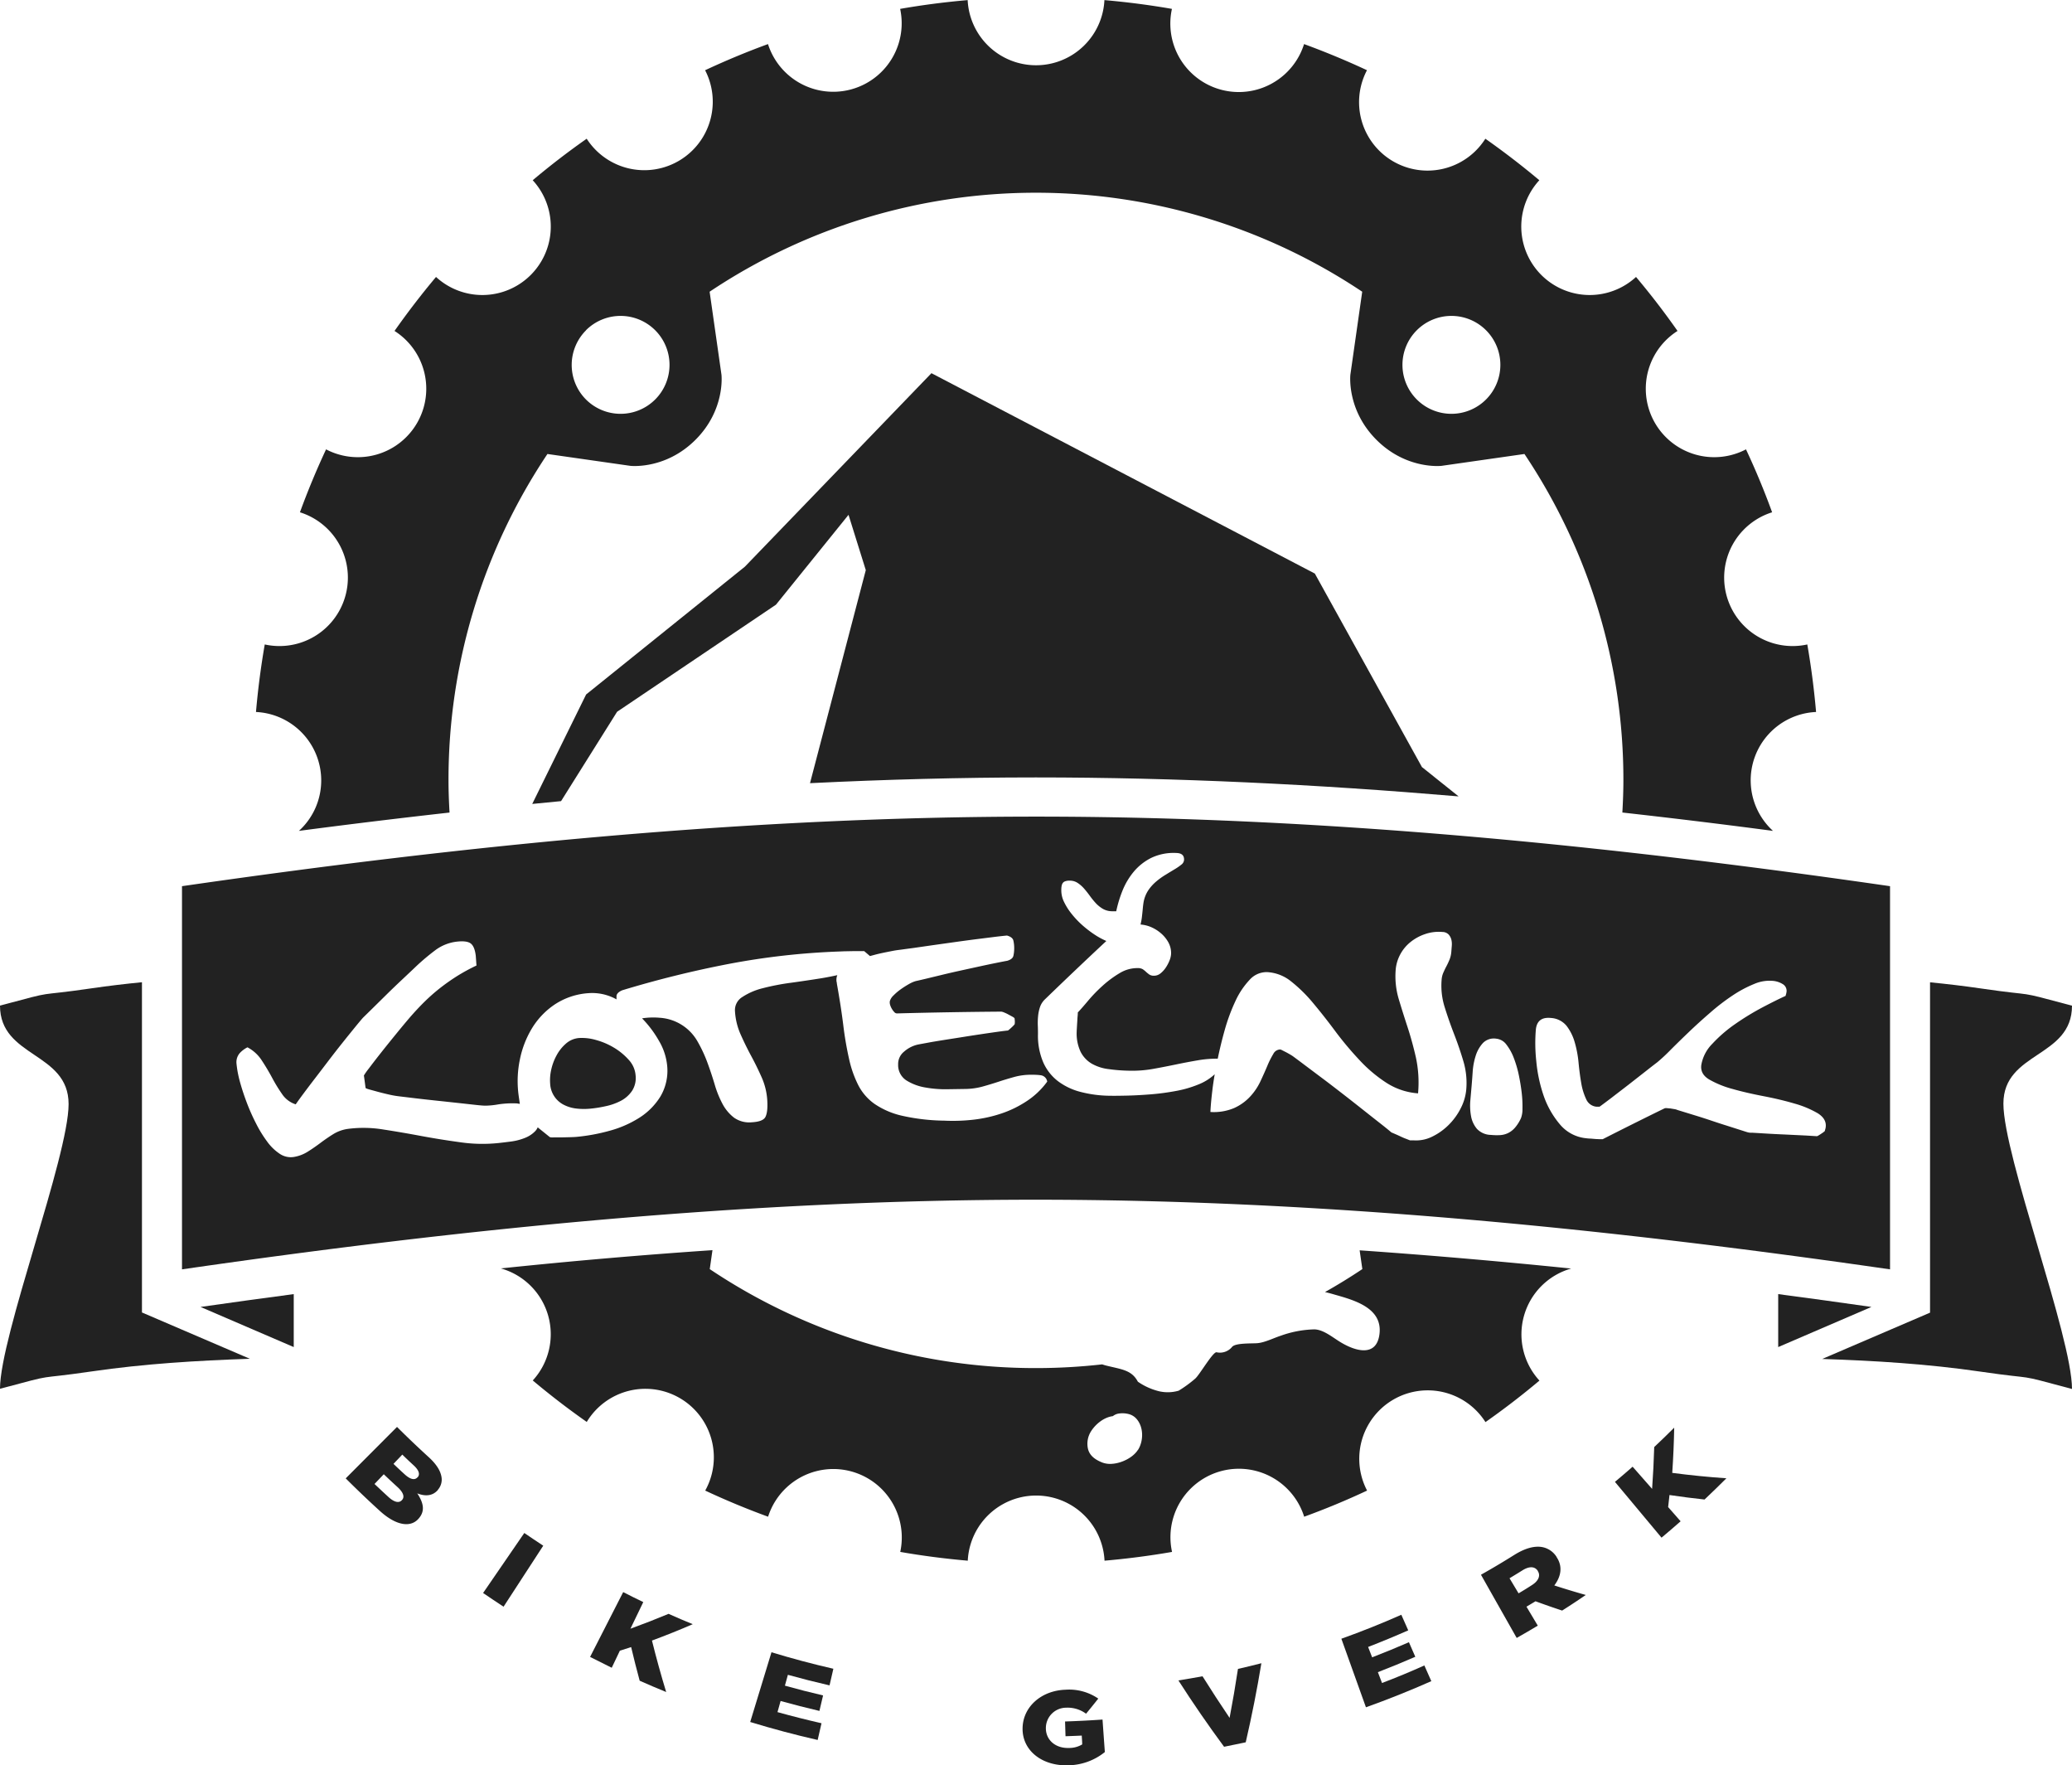 <svg id="Layer_1" data-name="Layer 1" xmlns="http://www.w3.org/2000/svg" viewBox="0 0 765.41 651.97"><defs><style>.cls-1{fill:#222;}</style></defs><title>bikegverk</title><path class="cls-1" d="M922.37,1016.44V1036l34.44-14.82Q939.61,1018.72,922.37,1016.44Z" transform="translate(-265.49 -538.52)"/><path class="cls-1" d="M1030.9,909.92c-22.44-6-11.36-3.1-33.89-6.39-6.17-.9-12.36-1.63-18.55-2.24v122l-39.84,17.1c19.49.64,39,1.84,58.39,4.67,22.53,3.28,11.45.39,33.89,6.41,0-19.31-25.34-86.07-25.34-105.36S1030.9,929.21,1030.9,909.92Z" transform="translate(-265.49 -538.52)"/><path class="cls-1" d="M317.93,1023.26v-122c-6.19.61-12.38,1.34-18.54,2.24-22.54,3.29-11.45.37-33.9,6.39,0,19.29,25.34,17.09,25.34,36.37s-25.34,85.83-25.34,105.14c22.45-6,11.36-3.13,33.9-6.41,19.38-2.83,38.9-4,58.38-4.67L318,1023.25Z" transform="translate(-265.49 -538.52)"/><path class="cls-1" d="M374,1016.44V1036l-34.44-14.82Q356.79,1018.72,374,1016.44Z" transform="translate(-265.49 -538.52)"/><path class="cls-1" d="M497.82,930a23.47,23.47,0,0,0-5.44-4.52,26.15,26.15,0,0,0-6.75-2.89,18.38,18.38,0,0,0-6.29-.72,8.32,8.32,0,0,0-4.79,2.06,15.4,15.4,0,0,0-3.44,4.31,19.93,19.93,0,0,0-2,5.34,17.23,17.23,0,0,0-.39,5.12,9.23,9.23,0,0,0,5.16,7.89,13.53,13.53,0,0,0,4.51,1.32,24.13,24.13,0,0,0,5,.06,45.25,45.25,0,0,0,5.77-.91,21.8,21.8,0,0,0,5.67-2,11.39,11.39,0,0,0,4.15-3.69,8.76,8.76,0,0,0,1.3-5.76A9.5,9.5,0,0,0,497.82,930Z" transform="translate(-265.49 -538.52)"/><path class="cls-1" d="M648.13,840.1c-105.14,0-210.3,10.49-315.41,25.69V1007.3C437.83,992.07,543,981.57,648.13,981.58s210.36,10.51,315.55,25.72V865.79C858.49,850.57,753.27,840.09,648.13,840.1Zm-3.62,105.24a39.73,39.73,0,0,1-9.31,4.47,50.37,50.37,0,0,1-10.33,2.24,67.24,67.24,0,0,1-10.58.33,74.82,74.82,0,0,1-15.66-1.83,29.56,29.56,0,0,1-10.1-4.37,19.21,19.21,0,0,1-6-6.93,40.68,40.68,0,0,1-3.39-9.67A125.83,125.83,0,0,1,577,917.1q-.86-6.93-2.36-15.29c0-.07,0-.26-.08-.57s-.08-.53-.09-.69a4.54,4.54,0,0,1,.33-1.9c-1.9.42-3.88.81-6,1.16-3.6.57-7.3,1.12-11.13,1.65a87.59,87.59,0,0,0-10.37,2,24.19,24.19,0,0,0-7.55,3.24A5.66,5.66,0,0,0,537,912a24.46,24.46,0,0,0,2.1,8.58c1.22,2.74,2.53,5.41,3.93,8s2.71,5.28,3.91,8a24.54,24.54,0,0,1,2,8.59c.14,2.69-.09,4.62-.68,5.81s-2.28,1.85-5,2a9.75,9.75,0,0,1-6.6-1.69,15.61,15.61,0,0,1-4.27-5.1,37.67,37.67,0,0,1-2.9-7.2c-.8-2.68-1.69-5.37-2.69-8.08a51.07,51.07,0,0,0-3.57-7.66,17.3,17.3,0,0,0-14.11-8.87,27,27,0,0,0-6.45.22,40,40,0,0,1,6.26,8.33,22.14,22.14,0,0,1,3,9,18.68,18.68,0,0,1-2.49,11.55,24.61,24.61,0,0,1-7.85,7.88,40,40,0,0,1-11,4.78,69.51,69.51,0,0,1-12,2.22c-.62.06-1.47.1-2.55.13l-3.2.07c-1,0-2,0-2.84,0a3.86,3.86,0,0,1-1.41-.1c-1.48-1.21-3-2.41-4.47-3.61a4.65,4.65,0,0,1-.88,1.37,10.68,10.68,0,0,1-4,2.6,20.91,20.91,0,0,1-5.05,1.28c-1.77.23-3.26.41-4.49.54a57,57,0,0,1-14.33-.3Q428,959.34,420.84,958t-14-2.39a44.88,44.88,0,0,0-12.74-.2,14,14,0,0,0-5.45,1.92c-1.62,1-3.2,2.09-4.72,3.23s-3.09,2.24-4.71,3.25a13.79,13.79,0,0,1-5.3,2,7.27,7.27,0,0,1-5.13-1.21A18.18,18.18,0,0,1,364.1,960a44.63,44.63,0,0,1-4-6.53,74.16,74.16,0,0,1-3.3-7.35q-1.41-3.69-2.34-6.91a45.52,45.52,0,0,1-1.28-5.4c-.14-.91-.25-1.73-.32-2.45a5.08,5.08,0,0,1,1.39-4.13,10.37,10.37,0,0,1,2.65-1.93,14,14,0,0,1,5.25,4.78q2.1,3.18,3.86,6.46a58.09,58.09,0,0,0,3.72,6.08,9.55,9.55,0,0,0,5,3.74c.59-.86,1.51-2.15,2.77-3.84s2.69-3.59,4.3-5.68,3.3-4.31,5.09-6.66,3.51-4.55,5.18-6.64,3.16-3.93,4.47-5.54,2.31-2.8,3-3.59l2.88-2.82,5.56-5.48q3.1-3.06,6.31-6.06c2.12-2,3.81-3.58,5-4.73a84.12,84.12,0,0,1,6.89-5.8,16.37,16.37,0,0,1,8.18-3.26q3.72-.4,5.12.77t1.78,4.61c0,.23.06.8.12,1.72s.11,1.5.13,1.73a70.33,70.33,0,0,0-7.33,4c-2.22,1.41-4.3,2.89-6.25,4.42a69.86,69.86,0,0,0-5.66,5q-2.75,2.71-5.59,6c-1.26,1.48-2.86,3.39-4.79,5.76s-3.8,4.68-5.57,6.92-3.29,4.21-4.54,5.88a24.34,24.34,0,0,0-1.86,2.63c.21,1.52.41,3,.61,4.56,0,.15.51.36,1.45.62l3.44.94c1.36.36,2.72.69,4.1,1s2.55.48,3.5.59l4,.48q2.56.32,5.81.68t6.63.71l6.44.7,5.42.6c1.58.17,2.69.26,3.32.27a29,29,0,0,0,4.94-.48A35.26,35.26,0,0,1,456,946c.54,0,1,.12,1.52.18-.11-.74-.21-1.47-.32-2.21-.13-.91-.23-1.67-.29-2.28a39.06,39.06,0,0,1,.65-12A35.76,35.76,0,0,1,462,918.28a28.33,28.33,0,0,1,8.39-8.79,25.71,25.71,0,0,1,12.47-4.19,18.38,18.38,0,0,1,10,2.09l.37.21c0-.42,0-.89,0-1.28.09-.81.79-1.51,2.1-2.08a387.73,387.73,0,0,1,39.37-9.74,269.27,269.27,0,0,1,40.36-4.57l2.51-.1c1.11,0,2.17-.05,3.17-.05l2.69,0c.8,0,1.24,0,1.31,0l2.12,1.82c1.17-.31,2.37-.65,3.48-.9,1.78-.4,3.4-.71,4.87-1s2.56-.39,3.28-.49Q600,889,603,888.6l6.92-1,8.06-1.13q4.18-.59,8.07-1.09l6.94-.87c2-.24,3.54-.41,4.5-.49,1.35.38,2.14,1,2.34,1.83a12,12,0,0,1,.31,2.76,12.52,12.52,0,0,1-.29,2.88q-.29,1.28-2.31,1.86c-.88.15-2.21.41-4,.77s-3.79.78-6,1.26l-7,1.53c-2.46.54-4.79,1.07-7,1.61l-6,1.45c-1.77.42-3.06.72-3.84.89a11.37,11.37,0,0,0-2.47,1.1,32.49,32.49,0,0,0-3,1.91,19.63,19.63,0,0,0-2.67,2.27,4.79,4.79,0,0,0-1.36,2.11,3.07,3.07,0,0,0,.09,1.32,6.14,6.14,0,0,0,.64,1.48,6.55,6.55,0,0,0,.92,1.24,1.29,1.29,0,0,0,1,.49q19.25-.52,38.5-.66a3.7,3.7,0,0,1,1,.28c.47.2,1,.42,1.48.69s1,.53,1.48.8a5.13,5.13,0,0,1,.94.62,9.4,9.4,0,0,1,.12,1,5.35,5.35,0,0,1,0,.69c0,.31-.06.5-.06.58a10.12,10.12,0,0,1-1.17,1.21,13.5,13.5,0,0,1-1.29,1.1c-.86.08-2.17.24-3.94.49s-3.74.53-5.93.86-4.5.68-6.92,1.07-4.73.74-6.92,1.09-4.16.67-5.91,1-3,.54-3.8.71a11.51,11.51,0,0,0-5,2.61,5.83,5.83,0,0,0-2.16,4.72,6.7,6.7,0,0,0,3.08,5.9,19,19,0,0,0,7,2.6,41.63,41.63,0,0,0,8.1.64l6.63-.1a25.41,25.41,0,0,0,6.39-.89q3-.84,5.87-1.78c1.9-.63,3.83-1.21,5.81-1.76a23.21,23.21,0,0,1,6.24-.82c1,0,2.16,0,3.44.17a2.79,2.79,0,0,1,2.51,2.36A29,29,0,0,1,644.51,945.34Zm162.62-4.4a18.69,18.69,0,0,1-2,6.8,23.61,23.61,0,0,1-4.48,6.2,22.43,22.43,0,0,1-6.11,4.35,13.35,13.35,0,0,1-6.94,1.36l-.7,0-.57,0-1.35-.53c-.68-.25-1.37-.54-2.08-.88s-1.41-.65-2.08-.94l-1.35-.58c-.87-.75-2.24-1.87-4.12-3.34s-4-3.15-6.34-5-4.86-3.84-7.5-5.88-5.17-4-7.6-5.81l-6.53-4.9c-1.92-1.45-3.33-2.49-4.23-3.16-.23-.16-.59-.39-1.08-.68s-1-.57-1.49-.83l-1.38-.7a3.24,3.24,0,0,0-.75-.32,2.91,2.91,0,0,0-2.6,1.66,32.42,32.42,0,0,0-2.2,4.39q-1.11,2.64-2.54,5.69a21.94,21.94,0,0,1-3.8,5.64,18.23,18.23,0,0,1-5.93,4.25,19.22,19.22,0,0,1-8.75,1.45q.09-2.74.68-7.73c.22-2,.54-4.06.9-6.2a19.18,19.18,0,0,1-6.13,3.81,41.22,41.22,0,0,1-8.4,2.4,88.81,88.81,0,0,1-9.16,1.21q-4.54.36-8.49.46c-2.64.06-4.77.09-6.4.06a44.56,44.56,0,0,1-10.85-1.39,23.61,23.61,0,0,1-8.47-4,17.83,17.83,0,0,1-5.46-7,25,25,0,0,1-1.93-10.36c0-1,0-2.09-.06-3.28a25.52,25.52,0,0,1,.12-3.51,15,15,0,0,1,.71-3.28,7.14,7.14,0,0,1,1.84-2.82q11.19-10.83,22.65-21.52a27.77,27.77,0,0,1-4.1-2.2,40.67,40.67,0,0,1-4.74-3.61,33.18,33.18,0,0,1-4-4.22,22.73,22.73,0,0,1-2.8-4.42,9.72,9.72,0,0,1-1-4.14c0-.51,0-1,.08-1.46a3.13,3.13,0,0,1,.36-1.2,1.78,1.78,0,0,1,.92-.77,4.33,4.33,0,0,1,1.71-.26,5.15,5.15,0,0,1,3,.86,11.79,11.79,0,0,1,2.36,2.08c.72.83,1.43,1.72,2.13,2.69a29.75,29.75,0,0,0,2.19,2.69,11.8,11.8,0,0,0,2.62,2.1,6.94,6.94,0,0,0,3.44.88l.74,0,.74,0a46.09,46.09,0,0,1,2.31-7.6,26.22,26.22,0,0,1,4.16-7,20.15,20.15,0,0,1,6.47-5.11,19.13,19.13,0,0,1,9.27-1.81c2,.05,2.9.9,2.85,2.53a2.39,2.39,0,0,1-1,1.77,20.26,20.26,0,0,1-2.46,1.7c-1,.6-2.08,1.25-3.29,2a25.91,25.91,0,0,0-3.45,2.46,15.83,15.83,0,0,0-3,3.3,11.67,11.67,0,0,0-1.75,4.39c-.1.6-.21,1.4-.3,2.42s-.21,2.12-.35,3.32c-.1.84-.29,1.68-.47,2.53a12.36,12.36,0,0,1,3.52.8,14.2,14.2,0,0,1,3.9,2.34,12.16,12.16,0,0,1,2.86,3.46,8.28,8.28,0,0,1,1,4.18,7.64,7.64,0,0,1-.54,2.4,14.12,14.12,0,0,1-1.38,2.67,9.71,9.71,0,0,1-2,2.2,3.8,3.8,0,0,1-2.47.86,2.94,2.94,0,0,1-1.65-.44,13.76,13.76,0,0,1-1.17-.94,9.19,9.19,0,0,0-1.23-1,3.47,3.47,0,0,0-1.84-.44,12.56,12.56,0,0,0-6.77,1.89,39.07,39.07,0,0,0-6.31,4.69,55,55,0,0,0-5.34,5.52q-2.34,2.79-3.76,4.28c0,.23,0,.69-.07,1.38s-.09,1.4-.14,2.13-.09,1.44-.13,2.13-.07,1.15-.07,1.38a15.84,15.84,0,0,0,1.46,7.55,10.71,10.71,0,0,0,4.12,4.36,16.64,16.64,0,0,0,6.22,2,62.39,62.39,0,0,0,7.82.59,43.59,43.59,0,0,0,8.66-.68q4.23-.76,8.4-1.63t8.42-1.59a40.54,40.54,0,0,1,7-.54c.71-3.44,1.55-6.93,2.55-10.48a68.34,68.34,0,0,1,4-10.83,29.1,29.1,0,0,1,5.25-7.84,8.39,8.39,0,0,1,6.5-2.82,15.38,15.38,0,0,1,8.84,3.46,54.41,54.41,0,0,1,8.25,8.15q4.08,4.88,8.23,10.48A124.28,124.28,0,0,0,767.68,930a52.28,52.28,0,0,0,9.94,8.39,24.88,24.88,0,0,0,11.71,3.91,44.06,44.06,0,0,0-.81-13.32q-1.38-6-3.12-11.3t-3.24-10.31a29.6,29.6,0,0,1-1.11-10.51,14.46,14.46,0,0,1,1.67-5.82,14.86,14.86,0,0,1,3.82-4.62,17.41,17.41,0,0,1,5.4-2.94,15.54,15.54,0,0,1,6.4-.78,3.26,3.26,0,0,1,2.28.93,4.55,4.55,0,0,1,1,1.86,7.07,7.07,0,0,1,.17,2.33c-.06.76-.12,1.49-.17,2.17a10,10,0,0,1-.65,2.89c-.36.86-.74,1.7-1.17,2.5s-.8,1.61-1.15,2.39a8.05,8.05,0,0,0-.62,2.66,26.33,26.33,0,0,0,1.16,10.12q1.56,5,3.47,9.91t3.42,10A28.14,28.14,0,0,1,807.13,940.94Zm20.23,10.49a14.8,14.8,0,0,1-2.22,3.54,8.16,8.16,0,0,1-2.57,2,7.91,7.91,0,0,1-3,.76,21.86,21.86,0,0,1-3.31-.08,7.28,7.28,0,0,1-5.2-2.26,10,10,0,0,1-2.16-4.69,21.75,21.75,0,0,1-.25-5.86q.27-3.09.5-5.73c.1-1.22.23-2.83.36-4.82a24.57,24.57,0,0,1,1.09-5.8,12.53,12.53,0,0,1,2.66-4.74,5.63,5.63,0,0,1,5-1.63,5.27,5.27,0,0,1,3.71,2.18,19.1,19.1,0,0,1,2.73,4.94,40.68,40.68,0,0,1,1.87,6.42q.72,3.5,1.07,6.64a43.07,43.07,0,0,1,.26,5.69A9.44,9.44,0,0,1,827.36,951.43ZM939.89,955a4.64,4.64,0,0,1-.17.67c-.08.3-.13.49-.14.56a8.6,8.6,0,0,1-1.35,1,13.18,13.18,0,0,1-1.44.88c-.86,0-2.42-.15-4.69-.26l-7.22-.35c-2.55-.11-5-.23-7.22-.37l-4.79-.29c-.08,0-.28,0-.59,0a5.09,5.09,0,0,1-.7-.05,9.24,9.24,0,0,1-1-.26l-2.6-.83-4.57-1.46c-1.78-.55-3.62-1.15-5.54-1.8s-3.76-1.24-5.54-1.79l-4.59-1.41-2.61-.8a4.19,4.19,0,0,0-1.2-.33l-1.44-.24c-.31,0-.72-.07-1.23-.1a1.91,1.91,0,0,0-.89.07q-11.51,5.63-22.85,11.4l-.87,0-1.69-.07L853,959c-.66,0-1.18-.07-1.57-.12a14.43,14.43,0,0,1-9.73-5.16,33,33,0,0,1-6-10.62A54.35,54.35,0,0,1,833,930.35a60.81,60.81,0,0,1-.16-11.59c.32-3.2,2.16-4.64,5.55-4.3a8.09,8.09,0,0,1,5.79,2.9,18,18,0,0,1,3,6,40.22,40.22,0,0,1,1.44,7.62q.39,4.1,1,7.58a22.55,22.55,0,0,0,1.83,5.93,4.58,4.58,0,0,0,3.76,2.74,6.13,6.13,0,0,0,.64,0h.53q1.27-.9,4.31-3.21c2-1.55,4.16-3.19,6.42-4.94l6.39-5c2-1.58,3.41-2.66,4.2-3.26a66.31,66.31,0,0,0,5-4.66q3-3,6.68-6.52t7.77-7.05a77.62,77.62,0,0,1,8.21-6.33,44.45,44.45,0,0,1,8.11-4.35,14.26,14.26,0,0,1,7.32-1.11,8.33,8.33,0,0,1,3.41,1.25,2.9,2.9,0,0,1,1.18,3.14,4.1,4.1,0,0,1-.15.62,4.08,4.08,0,0,0-.13.5q-3.51,1.59-8.62,4.28a96.67,96.67,0,0,0-10,6.11,51,51,0,0,0-8.43,7.28,14.57,14.57,0,0,0-4.09,7.87c-.29,2.21.68,4,2.92,5.33a35.87,35.87,0,0,0,8.62,3.5c3.51,1,7.34,1.87,11.5,2.67s8,1.72,11.49,2.75a36.56,36.56,0,0,1,8.55,3.59C939.29,951.14,940.23,952.88,939.89,955Z" transform="translate(-265.49 -538.52)"/><path class="cls-1" d="M384.15,826.72a25.16,25.16,0,0,1-8.24,18.65q27.81-3.66,55.64-6.77c-.22-3.93-.38-7.89-.38-11.87a216.08,216.08,0,0,1,36.55-120.55l30.63,4.38s12.93,1.5,24.06-9.62S532,676.87,532,676.87l-4.37-30.62a217,217,0,0,1,241.07,0l-4.37,30.62s-1.5,12.94,9.62,24.07S798,710.56,798,710.56l30.63-4.38a216.08,216.08,0,0,1,36.55,120.54c0,4-.16,7.94-.38,11.87q27.82,3.1,55.64,6.78a25.27,25.27,0,0,1,15.92-43.91q-1.1-12.63-3.24-24.94a25.28,25.28,0,0,1-13-48.81q-4.32-11.88-9.65-23.24a25.28,25.28,0,0,1-25.29-43.73q-7.23-10.31-15.33-19.94a25.28,25.28,0,0,1-35.72-35.72q-9.63-8.08-19.94-15.33a25.28,25.28,0,0,1-43.73-25.3q-11.37-5.3-23.24-9.65a25.28,25.28,0,0,1-48.81-13q-12.3-2.14-24.94-3.24a25.29,25.29,0,0,1-50.52,0c-8.42.73-16.75,1.81-24.94,3.24a25.29,25.29,0,0,1-48.82,13q-11.86,4.34-23.23,9.66a25.29,25.29,0,0,1-43.74,25.29q-10.31,7.23-19.94,15.33a25.28,25.28,0,0,1-35.72,35.72q-8.08,9.63-15.33,19.94a25.28,25.28,0,0,1-25.29,43.73q-5.31,11.37-9.65,23.24a25.28,25.28,0,0,1-13,48.81q-2.14,12.3-3.24,24.94A25.3,25.3,0,0,1,384.15,826.72ZM788.87,660.48a18.08,18.08,0,1,1,0,25.57A18.06,18.06,0,0,1,788.87,660.48Zm-306.92,0a18.08,18.08,0,1,1,0,25.57A18.08,18.08,0,0,1,482,660.48Z" transform="translate(-265.49 -538.52)"/><path class="cls-1" d="M472.75,834.38l20.7-33,58.69-39.55,26.8-33.18,6.38,20.42-20.61,78.68c27.81-1.36,55.62-2.12,83.42-2.12,52,0,104.11,2.57,156.17,7L790.76,821.8,751.2,750.34l-141.63-74-68.91,71.45L482,795l-19.9,40.42C465.62,835.07,469.18,834.71,472.75,834.38Z" transform="translate(-265.49 -538.52)"/><path class="cls-1" d="M845.88,1007q-39.07-4-78.13-6.73l1,6.93q-6.72,4.49-13.79,8.48c.92.22,1.84.45,2.81.73,7.12,2.07,18.72,4.75,17.28,15-1.15,8.21-8.61,6.18-14,3-3-1.72-6.65-5-10.22-4.94a39.39,39.39,0,0,0-12.28,2.36c-2.62.85-5.71,2.44-8.46,2.72-1.87.2-8.15-.16-9.45,1.37a5.77,5.77,0,0,1-5.75,2c-1.36-.2-6.3,8.38-7.88,9.73a45.61,45.61,0,0,1-6.1,4.45,14.21,14.21,0,0,1-4.3.58h0a14.33,14.33,0,0,1-2.86-.34,23.63,23.63,0,0,1-7.92-3.55c-2.26-4.26-5.81-4.52-11.47-5.9-.56-.13-1.14-.31-1.73-.5a218.76,218.76,0,0,1-24.41,1.37,216,216,0,0,1-120.54-36.55l1-7q-39.09,2.65-78.18,6.74a25.25,25.25,0,0,1,11.8,41.38q9.63,8.09,19.94,15.32A25.29,25.29,0,0,1,526,1089q11.35,5.31,23.23,9.65a25.29,25.29,0,0,1,48.82,13c8.19,1.43,16.52,2.51,24.94,3.24a25.29,25.29,0,0,1,50.52,0q12.63-1.1,24.94-3.24a25.28,25.28,0,0,1,48.81-13q11.88-4.32,23.24-9.65a25.28,25.28,0,0,1,43.73-25.29q10.32-7.25,19.94-15.33A25.26,25.26,0,0,1,845.88,1007Zm-160,66.91c-1.72,2.77-5.8,4.92-9.5,5.2a8.34,8.34,0,0,1-3.77-.5c-2.31-.94-4.47-2.29-5.18-4.87a8.58,8.58,0,0,1,1.15-6.72c1.74-2.69,4.79-5.11,8-5.51a4.55,4.55,0,0,1,2.07-.94,9.17,9.17,0,0,1,3.57.12,5.73,5.73,0,0,1,2.93,1.63C688,1065.34,688,1070.52,685.92,1073.91Z" transform="translate(-265.49 -538.52)"/><path class="cls-1" d="M412.15,1065.49q5.73,5.71,11.64,11.1c2.91,2.64,4.42,5.07,4.8,7.44a5.7,5.7,0,0,1-1.31,4.64l0,.06c-2,2.37-4.81,2.41-7.65,1.3,2.24,3.39,3,6.4.61,9.19l-.05.06c-2.95,3.52-8.37,2.69-14.34-2.73q-6.44-5.85-12.65-12.06Zm7.6,18.62c1-1.12.48-2.65-1.42-4.4-1.42-1.31-2.83-2.62-4.22-4l-3.26,3.42q2.06,2,4.11,3.85c2,1.84,3.68,2.31,4.73,1.14Zm-7.43,3.58c-1.7-1.55-3.39-3.13-5.06-4.72l-3.42,3.59c1.73,1.64,3.46,3.26,5.21,4.86,2.11,1.92,3.86,2.28,4.9,1.11l.06-.06C415,1091.38,414.57,1089.74,412.32,1087.69Z" transform="translate(-265.49 -538.52)"/><path class="cls-1" d="M459.17,1104.66c2.32,1.59,4.65,3.16,7,4.69l-14.66,22.53q-3.79-2.48-7.56-5.06Z" transform="translate(-265.49 -538.52)"/><path class="cls-1" d="M495.7,1126.49q3.69,1.9,7.42,3.69l-4.74,9.83q7.17-2.6,14.08-5.49,4.45,2,8.94,3.82-7.38,3.2-15.07,6.05,2.35,9.48,5.25,19-4.92-2-9.79-4.17-1.69-6.21-3.15-12.42c-1.38.45-2.77.9-4.17,1.33q-1.52,3.15-3,6.3-4-2-8-4Z" transform="translate(-265.49 -538.52)"/><path class="cls-1" d="M550.48,1148.71q11.34,3.45,22.86,6.09l-1.41,6.14q-7.73-1.77-15.39-3.9c-.37,1.31-.74,2.63-1.1,4,4.67,1.31,9.38,2.51,14.1,3.61l-1.35,5.72q-7.2-1.68-14.34-3.67c-.38,1.37-.76,2.74-1.15,4.11q8.09,2.25,16.26,4.11-.72,3.09-1.42,6.18-12.56-2.86-24.92-6.64Z" transform="translate(-265.49 -538.52)"/><path class="cls-1" d="M643.24,1176.74v-.08c.17-7.84,6.93-13.82,15.87-14.12a19,19,0,0,1,12.09,3.28q-2.22,2.81-4.51,5.58a11.49,11.49,0,0,0-7.32-2.22,7.53,7.53,0,0,0-7.53,7.5v.08c0,4.37,3.57,7.46,8.51,7.29a9.31,9.31,0,0,0,4.91-1.31c0-1.09-.11-2.17-.16-3.26-2,.1-4,.17-6,.24-.06-1.82-.11-3.64-.17-5.45q6.93-.23,13.84-.71.42,6,.86,12a22,22,0,0,1-13.43,4.89C650.3,1190.8,643.06,1184.87,643.24,1176.74Z" transform="translate(-265.49 -538.52)"/><path class="cls-1" d="M700.8,1159.11c3-.47,6-1,8.91-1.53q4.85,7.74,10,15.36,1.72-9,3.09-18.08c2.89-.66,5.78-1.36,8.65-2.1q-2.4,14.6-5.78,29.2-4,.87-8,1.65Q708.79,1171.57,700.8,1159.11Z" transform="translate(-265.49 -538.52)"/><path class="cls-1" d="M761,1143.71q11.21-4,22.15-8.85l2.55,5.76q-7.35,3.24-14.82,6.13l1.49,3.83q6.84-2.64,13.59-5.58c.78,1.79,1.56,3.59,2.35,5.38q-6.87,3-13.82,5.68l1.53,4q7.89-3,15.64-6.48c.86,1.93,1.71,3.87,2.57,5.8q-11.93,5.28-24.15,9.65Q765.55,1156.35,761,1143.71Z" transform="translate(-265.49 -538.52)"/><path class="cls-1" d="M812.57,1120.08q6.2-3.49,12.26-7.29c3.91-2.45,7.17-3.32,9.88-3a8,8,0,0,1,5.77,3.67l0,.06c2.33,3.43,1.73,7.15-.82,10.51q5.73,1.86,11.62,3.52c-2.89,2-5.79,3.89-8.72,5.76q-5-1.65-9.84-3.43l-3.34,2q2.08,3.49,4.18,7-3.87,2.32-7.79,4.54Q819.18,1131.78,812.57,1120.08Zm18.78,3.85c2.48-1.55,3.29-3.54,2.23-5.18l0-.07c-1.17-1.81-3.27-1.73-5.66-.24q-2.39,1.49-4.8,2.94l3.34,5.57C828.07,1126,829.71,1125,831.35,1123.93Z" transform="translate(-265.49 -538.52)"/><path class="cls-1" d="M862.06,1085.78q3.29-2.74,6.53-5.6l7.2,8.19c.37-5.17.63-10.33.78-15.45q3.73-3.5,7.38-7.15-.15,8.3-.72,16.69,9.87,1.3,20,2-4,4-8.07,7.84-6.54-.7-12.95-1.66c-.16,1.48-.33,3-.5,4.45l4.61,5.25q-3.5,3.08-7.05,6.05Z" transform="translate(-265.49 -538.52)"/></svg>